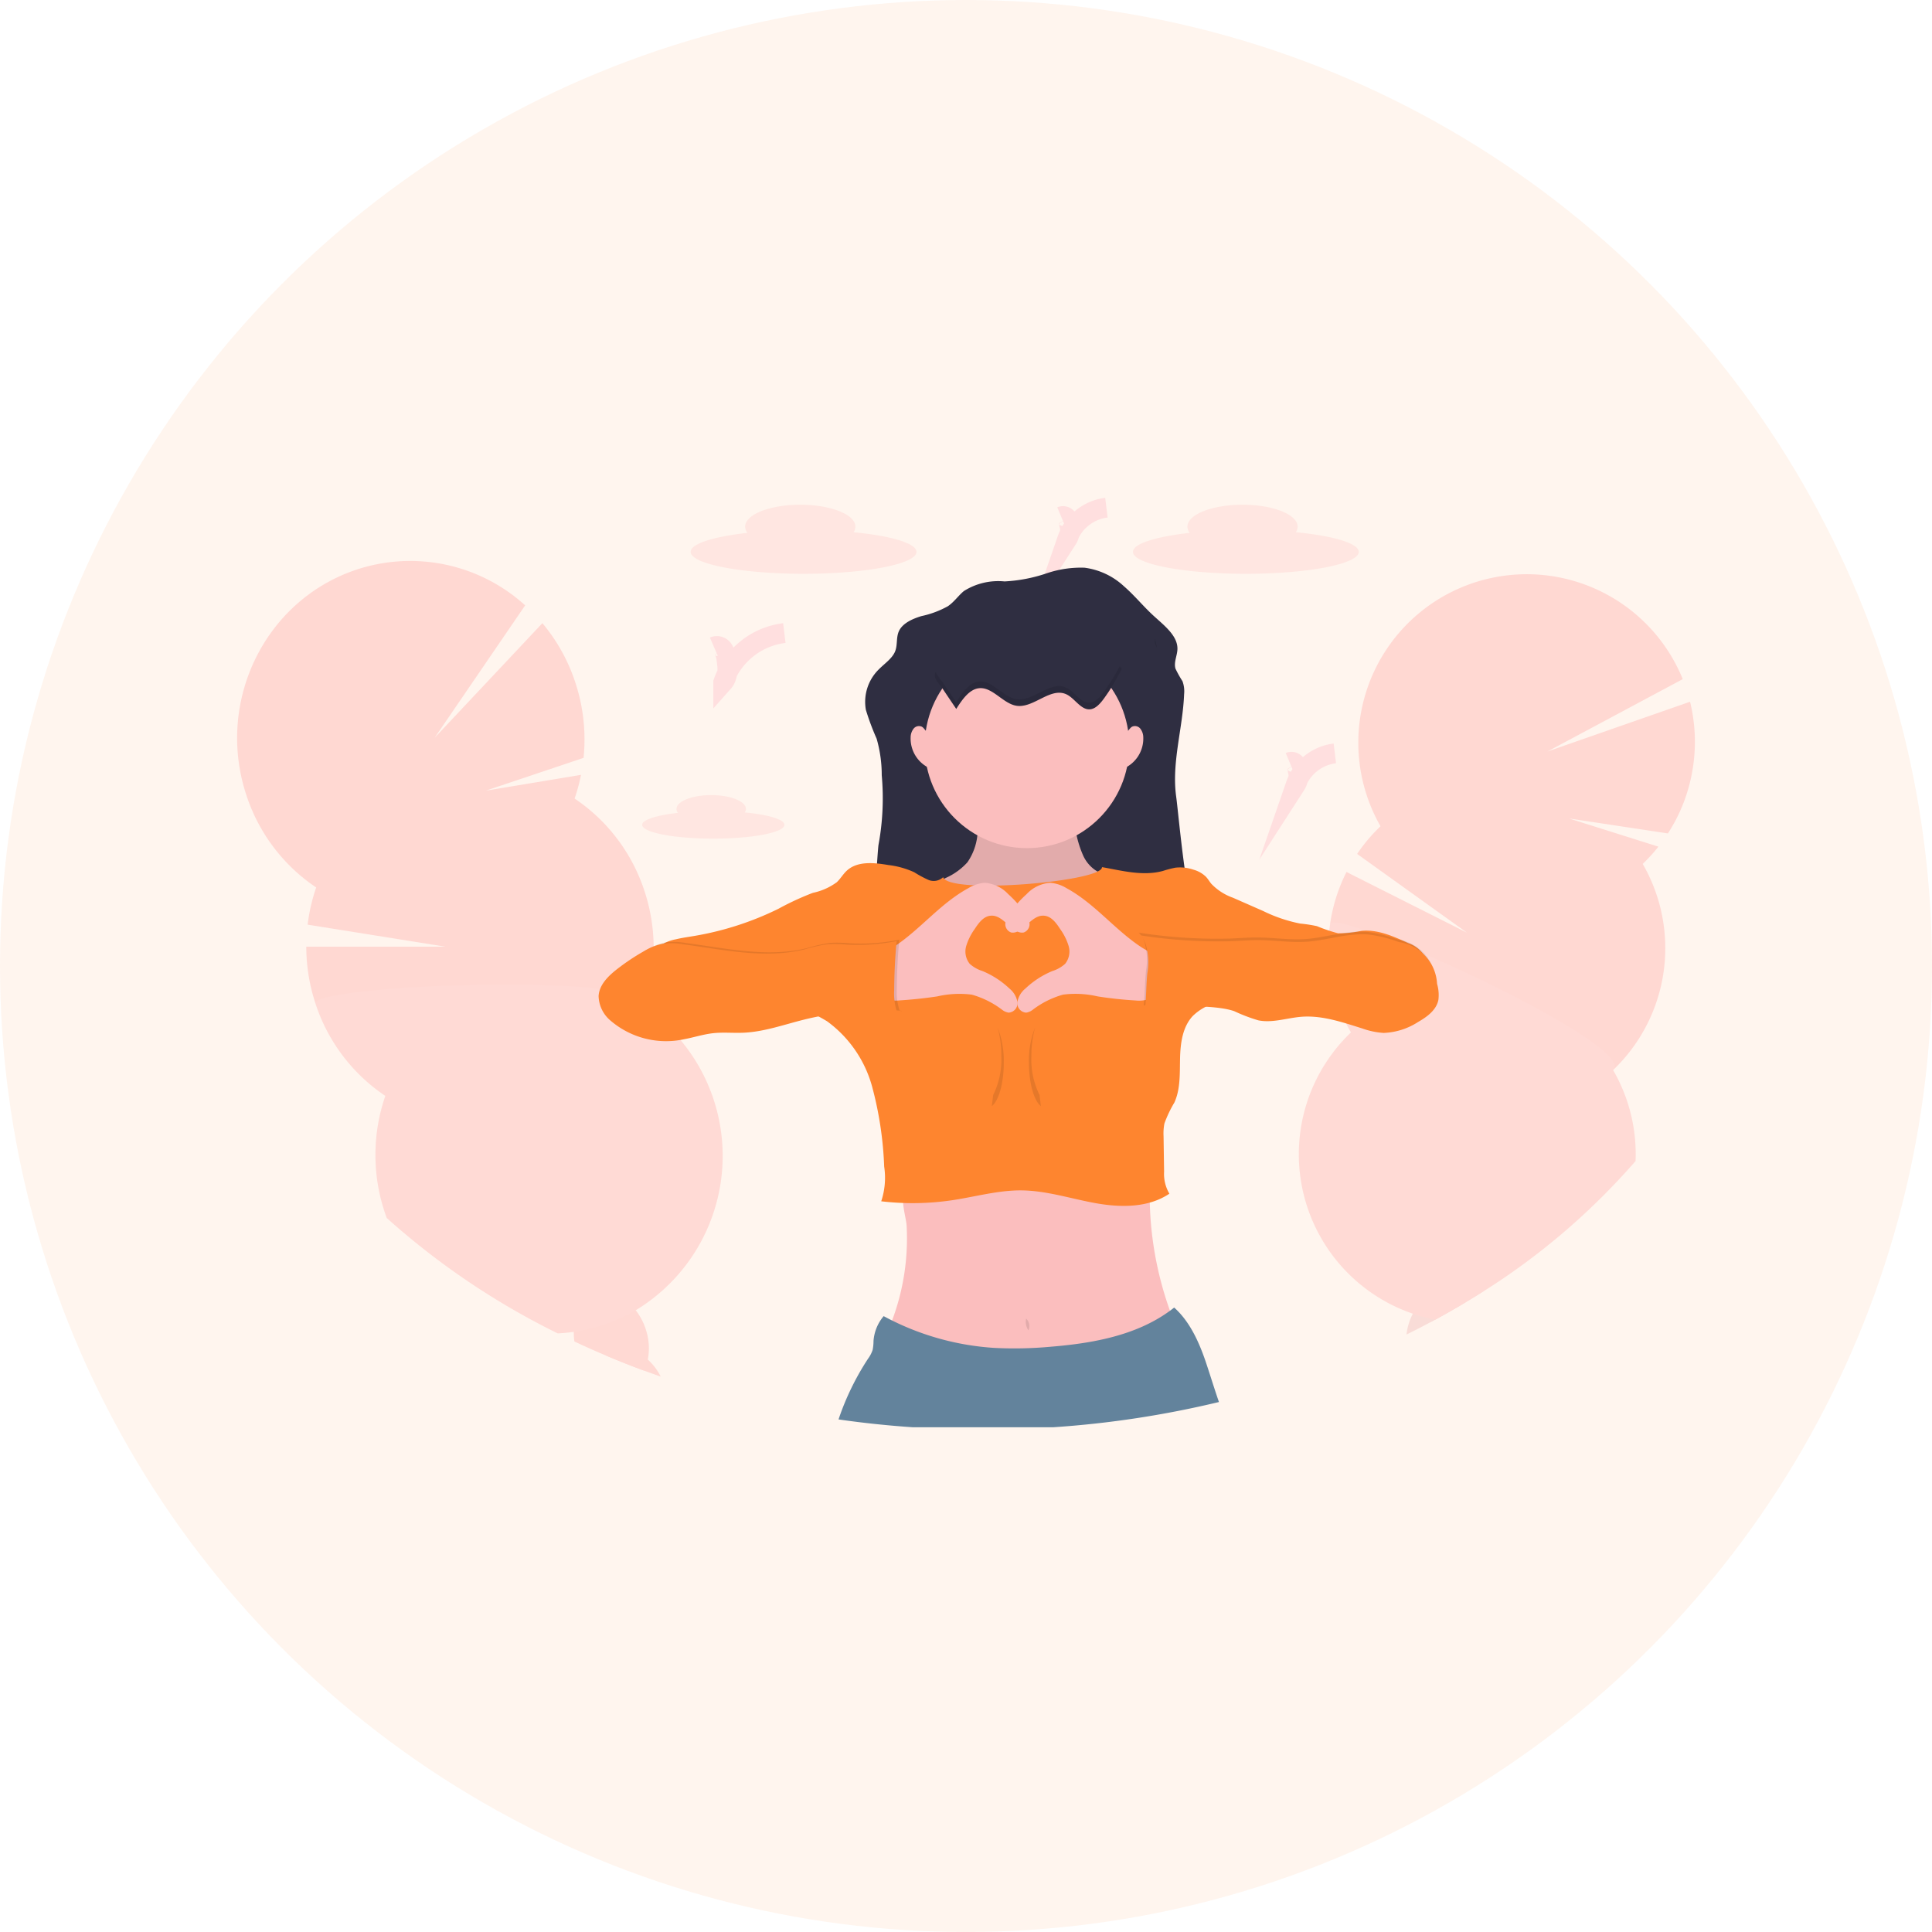 <?xml version="1.0" encoding="UTF-8"?>
<svg xmlns="http://www.w3.org/2000/svg" width="292" height="292" viewBox="0 0 292 292">
  <g id="Groupe_2858" data-name="Groupe 2858" transform="translate(-998 -1324.25)">
    <circle id="Ellipse_68" data-name="Ellipse 68" cx="146" cy="146" r="146" transform="translate(998 1324.25)" fill="#fe852f" opacity="0.08"></circle>
    <g id="undraw_a_whole_year_vnfm" transform="translate(1033.842 1400.535)">
      <g id="Groupe_1538" data-name="Groupe 1538" transform="translate(160.461 10.492)" opacity="0.2">
        <path id="Tracé_1477" data-name="Tracé 1477" d="M940.661,696.791q-2.276,1.371-4.643,2.656c-.245.132-.49.265-.735.4q-1.779.954-3.613,1.855.014-.145.036-.289a8.751,8.751,0,0,1,.919-2.854,7.189,7.189,0,0,1,.783-1.2,5,5,0,0,1,4.547-2.082A4.416,4.416,0,0,1,940.661,696.791Z" transform="translate(-915.394 -586.78)" fill="#e37a7e"></path>
        <path id="Tracé_1478" data-name="Tracé 1478" d="M948.062,661.028c-.03.215-.068.426-.114.634q-1.315.845-2.668,1.648-2.276,1.371-4.643,2.656c-.245.133-.49.265-.735.4a4.886,4.886,0,0,1-.8-.741,6.221,6.221,0,0,1-1.066-1.744,8.7,8.7,0,0,1,1.2-8.417,4.62,4.62,0,0,1,8.324,1.194A8.389,8.389,0,0,1,948.062,661.028Z" transform="translate(-920.013 -553.299)" fill="#e37a7e"></path>
        <ellipse id="Ellipse_87" data-name="Ellipse 87" cx="6.958" cy="5.315" rx="6.958" ry="5.315" transform="translate(17.753 104.692) rotate(-81.82)" fill="#3f3d56"></ellipse>
        <path id="Tracé_1479" data-name="Tracé 1479" d="M910.186,183.941a25.355,25.355,0,0,1-3.814,10.205l-14.935-2.26,13.5,4.258a25.833,25.833,0,0,1-2.375,2.61,25.462,25.462,0,0,1-4.477,31.158,25.337,25.337,0,0,1,3.395,13.746,103.856,103.856,0,0,1-22.95,19.672q-1.321.837-2.674,1.64-2.276,1.371-4.643,2.656c-.52-.1-1.032-.215-1.538-.347-.628-.159-1.245-.343-1.849-.548a25.459,25.459,0,0,1-9.358-42.51q-.385-.664-.729-1.351h0c-.068-.132-.132-.265-.2-.4a25.337,25.337,0,0,1-2.449-12.426l.03-.444c.018-.239.04-.48.064-.719.036-.337.078-.676.127-1.016v-.032a25.277,25.277,0,0,1,2.485-7.859L876,209.144l-16.6-11.9a25.5,25.5,0,0,1,3.533-4.183,25.459,25.459,0,1,1,45.682-22.236l-20.449,10.938,21.551-7.522A25.387,25.387,0,0,1,910.186,183.941Z" transform="translate(-850.588 -154.959)" fill="#ff6366"></path>
        <path id="Tracé_1480" data-name="Tracé 1480" d="M901.473,453.267a103.857,103.857,0,0,1-22.95,19.672q-1.315.845-2.668,1.648-2.276,1.371-4.643,2.656c-.52-.1-1.032-.215-1.538-.347-.628-.159-1.245-.343-1.849-.548a25.459,25.459,0,0,1-9.358-42.51q-.385-.664-.729-1.351h0c-.068-.133-.132-.265-.2-.4a25.337,25.337,0,0,1-2.449-12.426l.03-.444c.018-.239.04-.48.064-.719.036-.337.078-.676.127-1.016v-.032c.156-.542,2.228-.086,5.384,1h0l.667.237c.7.251,1.443.528,2.226.831h0c1.708.658,3.6,1.435,5.586,2.294h0l.13.056h0l.277.12h0c13.389,5.805,31,15.119,28.476,17.524a25.336,25.336,0,0,1,3.416,13.75Z" transform="translate(-850.588 -364.575)" fill="#ffdfdf" opacity="0.1"></path>
      </g>
      <g id="Groupe_1539" data-name="Groupe 1539" transform="translate(-0.003 8.485)" opacity="0.2">
        <path id="Tracé_1481" data-name="Tracé 1481" d="M337.366,742.832q-1.265-.438-2.511-.9-2.9-1.068-5.715-2.258a4.174,4.174,0,0,1,1.275-.707,5.085,5.085,0,0,1,5,1.295A8.491,8.491,0,0,1,337.366,742.832Z" transform="translate(-273.349 -619.548)" fill="#ff6969"></path>
        <path id="Tracé_1482" data-name="Tracé 1482" d="M315.865,706.374a6.71,6.71,0,0,1-.564,1.67q-2.9-1.068-5.715-2.258-2.447-1.03-4.818-2.15a9.14,9.14,0,0,1-.092-1.447,8.117,8.117,0,0,1,.161-1.5,5.22,5.22,0,0,1,3.212-4.119,5.08,5.08,0,0,1,5,1.3,7.927,7.927,0,0,1,.992,1.056,9.355,9.355,0,0,1,1.5,2.826A9.044,9.044,0,0,1,315.865,706.374Z" transform="translate(-253.794 -585.659)" fill="#ff6969"></path>
        <ellipse id="Ellipse_88" data-name="Ellipse 88" cx="5.484" cy="7.337" rx="5.484" ry="7.337" transform="translate(46.291 104.019) rotate(-17.54)" fill="#ff6969"></ellipse>
        <ellipse id="Ellipse_89" data-name="Ellipse 89" cx="5.464" cy="7.309" rx="5.464" ry="7.309" transform="translate(43.104 95.152) rotate(-17.526)" fill="#3f3d56"></ellipse>
        <path id="Tracé_1483" data-name="Tracé 1483" d="M111.446,258.22q-.837.49-1.718.917a26.015,26.015,0,0,1-2.917,1.2,25.544,25.544,0,0,1-2.772.785q-.978.221-1.957.359-1.216.175-2.427.229a113.975,113.975,0,0,1-25.839-17.442c-.106-.285-.2-.572-.3-.863a27.36,27.36,0,0,1,.092-17.584A26.832,26.832,0,0,1,63.063,211.9a27.455,27.455,0,0,1-1.405-8.632H82.681l-20.818-3.328a27.3,27.3,0,0,1,1.293-5.621,26.82,26.82,0,0,1-10.543-13.925c-4.669-14.074,2.672-29.307,16.4-34.033a25.837,25.837,0,0,1,25.728,5.319L81.057,171.7l16.288-17.328a27.1,27.1,0,0,1,4.962,8.917,27.418,27.418,0,0,1,1.261,11.442l-14.78,4.958L103.18,177.3a27.143,27.143,0,0,1-.966,3.581,26.828,26.828,0,0,1,10.543,13.925,27.461,27.461,0,0,1,1.405,8.4v.966a27.3,27.3,0,0,1-1.487,8.23,26.5,26.5,0,0,1,5.42,4.828c.04.044.078.088.114.134a27.271,27.271,0,0,1-6.763,40.858Z" transform="translate(-51.207 -144.958)" fill="#ff6366"></path>
        <path id="Tracé_1484" data-name="Tracé 1484" d="M158.6,513.148q-.837.49-1.718.917a25.979,25.979,0,0,1-2.917,1.2,25.5,25.5,0,0,1-2.772.785q-.978.221-1.957.359-1.216.175-2.427.229A113.974,113.974,0,0,1,120.973,499.2c-.106-.285-.2-.572-.3-.863a27.36,27.36,0,0,1,.092-17.584,26.832,26.832,0,0,1-10.543-13.927c-.721-2.172,29.332-3.924,43.02-2.244l.319.04c4.155.536,6.707,1.405,6.263,2.692a26.5,26.5,0,0,1,5.42,4.828c.04.044.078.088.114.134a27.289,27.289,0,0,1-6.753,40.872Z" transform="translate(-98.363 -399.886)" fill="#ffdfdf" opacity="0.1"></path>
      </g>
      <path id="Tracé_1485" data-name="Tracé 1485" d="M371.677,323.928a.951.951,0,0,0,.173-.53c0-1.154-2.351-2.088-5.249-2.088s-5.245.941-5.245,2.088a1,1,0,0,0,.215.6c-3.226.359-5.4,1.036-5.4,1.807,0,1.152,4.818,2.086,10.749,2.086s10.749-.933,10.749-2.086C377.667,324.979,375.226,324.269,371.677,323.928Z" transform="translate(-294.956 -277.425)" fill="#ff6366" opacity="0.1"></path>
      <path id="Tracé_1486" data-name="Tracé 1486" d="M750.326,106.847A1.527,1.527,0,0,0,750.6,106c0-1.829-3.73-3.312-8.331-3.312s-8.331,1.483-8.331,3.312a1.568,1.568,0,0,0,.343.941c-5.123.572-8.573,1.644-8.573,2.873,0,1.829,7.628,3.312,17.063,3.312s17.063-1.483,17.063-3.312C759.835,108.513,755.959,107.387,750.326,106.847Z" transform="translate(-590.316 -102.69)" fill="#ff6366" opacity="0.1"></path>
      <path id="Tracé_1487" data-name="Tracé 1487" d="M417.326,106.847A1.528,1.528,0,0,0,417.6,106c0-1.829-3.73-3.312-8.331-3.312s-8.331,1.483-8.331,3.312a1.568,1.568,0,0,0,.343.941c-5.123.572-8.573,1.644-8.573,2.873,0,1.829,7.638,3.312,17.063,3.312s17.063-1.483,17.063-3.312C426.835,108.513,422.959,107.387,417.326,106.847Z" transform="translate(-324.161 -102.69)" fill="#ff6366" opacity="0.1"></path>
      <path id="Tracé_1488" data-name="Tracé 1488" d="M410.13,201.364a1.153,1.153,0,0,1,1.421.424,3.4,3.4,0,0,1,.494,1.532c.179,1.186.307,2.549-.492,3.445a11.2,11.2,0,0,1,9.234-7.453" transform="translate(-338.085 -179.915)" fill="none" stroke="#ffdfdf" stroke-miterlimit="10" stroke-width="3"></path>
      <path id="Tracé_1489" data-name="Tracé 1489" d="M671.6,106.237a.754.754,0,0,1,.915.271,2.149,2.149,0,0,1,.315.986,2.666,2.666,0,0,1-.315,2.208,7.2,7.2,0,0,1,5.932-4.792" transform="translate(-547.068 -104.464)" fill="none" stroke="#ffdfdf" stroke-miterlimit="10" stroke-width="3"></path>
      <path id="Tracé_1490" data-name="Tracé 1490" d="M843.6,291.237a.754.754,0,0,1,.915.271,2.148,2.148,0,0,1,.315.986,2.666,2.666,0,0,1-.315,2.208,7.2,7.2,0,0,1,5.932-4.792" transform="translate(-684.541 -252.328)" fill="none" stroke="#ffdfdf" stroke-miterlimit="10" stroke-width="3"></path>
      <path id="Tracé_1491" data-name="Tracé 1491" d="M538.93,153.494c-.859.719-1.465,1.64-2.409,2.288a14.373,14.373,0,0,1-4.015,1.5c-1.387.42-2.81,1.078-3.368,2.22-.474.978-.2,2.112-.6,3.111-.432,1.062-1.552,1.807-2.409,2.664a6.875,6.875,0,0,0-2.007,6.183,37.952,37.952,0,0,0,1.624,4.348,19.96,19.96,0,0,1,.771,5.524,38.764,38.764,0,0,1-.474,10.438c-.2.861-.743,13.955-1.793,13.929,2.786-.239,5.588-.265,8.389-.293l41.954-.4c-1.933-2.529-3.168-17.476-3.577-20.457-.707-5.139,1-10.284,1.2-15.457a4.385,4.385,0,0,0-.247-1.977,16.432,16.432,0,0,1-1.06-1.9c-.277-.974.279-1.971.3-2.971.036-2.007-2.007-3.547-3.627-5.034-1.562-1.431-2.86-3.057-4.472-4.452a10.8,10.8,0,0,0-5.942-2.792,16.088,16.088,0,0,0-5.586.8,23.46,23.46,0,0,1-6.51,1.273A9.712,9.712,0,0,0,538.93,153.494Z" transform="translate(-429.094 -140.448)" fill="#2f2e41"></path>
      <g id="Groupe_1540" data-name="Groupe 1540" transform="translate(97.814 20.276)" opacity="0.1">
        <path id="Tracé_1492" data-name="Tracé 1492" d="M742.063,204.376a2.794,2.794,0,0,0,.253.63,3.706,3.706,0,0,0-.323-1.307A2.407,2.407,0,0,0,742.063,204.376Z" transform="translate(-701.143 -203.7)"></path>
        <path id="Tracé_1493" data-name="Tracé 1493" d="M538.733,367.64l-.233.02A1.1,1.1,0,0,0,538.733,367.64Z" transform="translate(-538.5 -334.731)"></path>
      </g>
      <path id="Tracé_1494" data-name="Tracé 1494" d="M581.347,626.822a1.769,1.769,0,0,1-.883.359,106.219,106.219,0,0,1-15.545,2.238,133.767,133.767,0,0,1-13.867-.2,89.194,89.194,0,0,1-13.742-1.389,35.024,35.024,0,0,0,3.473-12.006,35.444,35.444,0,0,0,.139-5.52,6.188,6.188,0,0,0-.08-.66c-.215-1.321-.745-3.234-.263-4.189.618-1.229,2.993-1.269,4.153-1.5,1.971-.387,3.953-.711,5.942-.982a227.122,227.122,0,0,1,23.825-1.558c1.068-.032,2.341.04,2.9.954a3.17,3.17,0,0,1,.279,1.75q-.054,1.949.038,3.9a52.145,52.145,0,0,0,3.649,16.8C581.626,625.471,581.869,626.33,581.347,626.822Z" transform="translate(-439.735 -501.3)" fill="#fbbebe"></path>
      <path id="Tracé_1495" data-name="Tracé 1495" d="M570.276,344.656a9.683,9.683,0,0,1-3.212,2.339,40.112,40.112,0,0,1-4.386,1.943,1.58,1.58,0,0,0,.2,1.56c2.355,4.573,5.506,9.117,10.26,11.083a26.359,26.359,0,0,0,7.744,1.489,7.5,7.5,0,0,0,2.453-.052,6.321,6.321,0,0,0,2.208-1.176,20.6,20.6,0,0,0,7.973-13.6c.064-.48.064-1.068-.347-1.325a1.609,1.609,0,0,0-.865-.122,5.373,5.373,0,0,1-4.521-3.109,15.82,15.82,0,0,1-1.345-5.583c0-.042-11.318-.281-12.339-.289-1.594-.014-2.12.173-2.274,1.807A8.788,8.788,0,0,1,570.276,344.656Z" transform="translate(-459.898 -290.618)" fill="#fbbebe"></path>
      <path id="Tracé_1496" data-name="Tracé 1496" d="M570.276,344.656a9.683,9.683,0,0,1-3.212,2.339,40.112,40.112,0,0,1-4.386,1.943,1.58,1.58,0,0,0,.2,1.56c2.355,4.573,5.506,9.117,10.26,11.083a26.359,26.359,0,0,0,7.744,1.489,7.5,7.5,0,0,0,2.453-.052,6.321,6.321,0,0,0,2.208-1.176,20.6,20.6,0,0,0,7.973-13.6c.064-.48.064-1.068-.347-1.325a1.609,1.609,0,0,0-.865-.122,5.373,5.373,0,0,1-4.521-3.109,15.82,15.82,0,0,1-1.345-5.583c0-.042-11.318-.281-12.339-.289-1.594-.014-2.12.173-2.274,1.807A8.788,8.788,0,0,1,570.276,344.656Z" transform="translate(-459.898 -290.618)" opacity="0.1"></path>
      <circle id="Ellipse_90" data-name="Ellipse 90" cx="15.457" cy="15.457" r="15.457" transform="translate(103.916 20.987)" fill="#fbbebe"></circle>
      <path id="Tracé_1497" data-name="Tracé 1497" d="M432.051,373.142c.171,2.168-23.129,4.2-24.008,1.524a2.07,2.07,0,0,1-2.242.4,16.8,16.8,0,0,1-2.128-1.15,13.013,13.013,0,0,0-3.9-1.088c-2.174-.367-4.7-.636-6.309.871-.556.52-.935,1.2-1.493,1.726a9.339,9.339,0,0,1-3.613,1.606,42.127,42.127,0,0,0-5.207,2.409,46.138,46.138,0,0,1-12.685,4.1c-.937.159-1.881.287-2.81.51a6.633,6.633,0,0,0-3.5,1.855,8.253,8.253,0,0,0,4.137,2.577l15.477,5.059a26.918,26.918,0,0,1,6.731,2.9,18.124,18.124,0,0,1,6.811,9.882,54.043,54.043,0,0,1,1.821,12.076,11.268,11.268,0,0,1-.446,5.251,40.643,40.643,0,0,0,10.84-.179c3.455-.526,6.871-1.5,10.366-1.469,3.814.038,7.51,1.275,11.269,1.943s7.909.689,11.077-1.445a5.886,5.886,0,0,1-.8-3.336l-.08-5.346a7.935,7.935,0,0,1,.129-1.927,18.267,18.267,0,0,1,1.51-3.174c.933-2.066.8-4.426.855-6.693s.369-4.7,1.9-6.359a7.894,7.894,0,0,1,3.834-2.076,39.9,39.9,0,0,1,7.5-.871,67.183,67.183,0,0,0,23.687-6.169,4.645,4.645,0,0,0-2.427-1.913c-2.236-1.034-4.6-2.094-7.058-1.863a16.262,16.262,0,0,1-3.543.375,23.728,23.728,0,0,1-3.2-1.082,21.4,21.4,0,0,0-2.535-.391,22.571,22.571,0,0,1-5.6-1.9l-4.569-2.007a8.339,8.339,0,0,1-3.286-2.128c-.269-.335-.486-.713-.779-1.028a4.36,4.36,0,0,0-1.9-1.082,6.171,6.171,0,0,0-2.744-.3,16.126,16.126,0,0,0-1.877.492C438.238,374.537,435.122,373.69,432.051,373.142Z" transform="translate(-301.342 -318.373)" fill="#fe852f"></path>
      <path id="Tracé_1498" data-name="Tracé 1498" d="M561.515,721.436a149.517,149.517,0,0,1-25.052,3.814H515.237q-5.691-.387-11.217-1.184a39.862,39.862,0,0,1,4.458-9.174,4.805,4.805,0,0,0,.695-1.329,7,7,0,0,0,.134-1.347,6.522,6.522,0,0,1,1.534-3.762q.626.341,1.265.656a40.485,40.485,0,0,0,15.445,4.145,59.5,59.5,0,0,0,8.477-.171c6.355-.512,12.964-1.692,18.082-5.44.215-.156.428-.319.638-.486,2.487,2.208,3.926,5.593,4.956,8.756C560.316,717.767,560.883,719.614,561.515,721.436Z" transform="translate(-413.127 -585.821)" fill="#63839c"></path>
      <path id="Tracé_1499" data-name="Tracé 1499" d="M645.086,714.66a2.222,2.222,0,0,0,.305,1.933,1.564,1.564,0,0,0-.325-1.75Z" transform="translate(-525.797 -591.816)" opacity="0.1"></path>
      <path id="Tracé_1500" data-name="Tracé 1500" d="M544.472,388.154a5.508,5.508,0,0,1,2.507-.815,5.414,5.414,0,0,1,3.513,1.7,17.989,17.989,0,0,1,2.465,2.734,3.386,3.386,0,0,1,.761,1.64,1.334,1.334,0,0,1-.873,1.437,1.54,1.54,0,0,1-1.082-.219c-1.373-.755-2.391-2.483-3.948-2.314-1.068.114-1.791,1.108-2.375,2.007a8.77,8.77,0,0,0-1.279,2.555,2.963,2.963,0,0,0,.526,2.706,5.145,5.145,0,0,0,1.919,1.088,13.376,13.376,0,0,1,4.089,2.654,3.393,3.393,0,0,1,1.2,2.007,1.431,1.431,0,0,1-1.323,1.63,2.118,2.118,0,0,1-.982-.428A13.666,13.666,0,0,0,545,404.245a14.828,14.828,0,0,0-5.219.265q-2.846.426-5.721.606a4.783,4.783,0,0,1-1.7-.11c-1.895-.586-2.447-3-2.226-4.739.235-1.863,1.606-2.286,3.039-3.212C537.208,394.417,540.2,390.483,544.472,388.154Z" transform="translate(-433.966 -330.2)" fill="#fbbebe"></path>
      <path id="Tracé_1501" data-name="Tracé 1501" d="M638.871,388.154a5.516,5.516,0,0,0-2.509-.815,5.413,5.413,0,0,0-3.513,1.7,17.985,17.985,0,0,0-2.463,2.734,3.4,3.4,0,0,0-.759,1.64,1.333,1.333,0,0,0,.871,1.437,1.546,1.546,0,0,0,1.084-.219c1.373-.755,2.391-2.483,3.946-2.314,1.07.114,1.793,1.108,2.375,2.007a8.72,8.72,0,0,1,1.279,2.555,2.969,2.969,0,0,1-.526,2.706,5.131,5.131,0,0,1-1.919,1.088,13.4,13.4,0,0,0-4.091,2.654,3.4,3.4,0,0,0-1.2,2.007,1.429,1.429,0,0,0,1.323,1.63,2.109,2.109,0,0,0,.982-.428,13.667,13.667,0,0,1,4.591-2.294,14.827,14.827,0,0,1,5.219.265c1.893.3,3.8.5,5.715.618a4.794,4.794,0,0,0,1.7-.11c1.893-.586,2.445-3,2.226-4.739-.237-1.863-1.606-2.286-3.041-3.212C646.136,394.417,643.147,390.483,638.871,388.154Z" transform="translate(-513.516 -330.2)" fill="#fbbebe"></path>
      <path id="Tracé_1502" data-name="Tracé 1502" d="M579.846,211.618c.9-1.421,1.967-2.963,3.427-3.127,2.037-.231,3.629,2.317,5.657,2.646,2.61.426,5.175-2.915,7.628-1.694,1.2.6,2.1,2.272,3.413,2.24.905-.02,1.642-.869,2.242-1.7a31.758,31.758,0,0,0,2.68-4.44c-2.491-2.856-6.114-3.509-9.5-4.029l-5.687-.873a11.407,11.407,0,0,0-4.123-.128,11.255,11.255,0,0,0-3.493,1.622c-1.329.835-4.454,2.176-5.269,3.73-.568,1.078.213,1.58.945,2.666Q578.8,210.073,579.846,211.618Z" transform="translate(-471.16 -180.759)" fill="#2f2e41"></path>
      <path id="Tracé_1503" data-name="Tracé 1503" d="M370.4,430.22a29.911,29.911,0,0,1-7.5.534,20.2,20.2,0,0,0-2.957-.062,24.228,24.228,0,0,0-3.477.789c-5.98,1.471-12.229.034-18.333-.773a10.085,10.085,0,0,0-3.248-.056,9.235,9.235,0,0,0-2.746,1.14,33.169,33.169,0,0,0-4.015,2.688c-1.331,1.04-2.674,2.365-2.766,4.049a5.008,5.008,0,0,0,1.873,3.77,12.892,12.892,0,0,0,11.052,2.756c1.471-.275,2.907-.749,4.394-.913,1.524-.169,3.063,0,4.595-.072,3.111-.138,6.09-1.22,9.111-1.973a43.887,43.887,0,0,1,14.441-1.132.311.311,0,0,1-.428-.219,8.867,8.867,0,0,1-.367-3.087C370.048,435.13,370.166,432.737,370.4,430.22Z" transform="translate(-270.327 -364.473)" opacity="0.1"></path>
      <path id="Tracé_1504" data-name="Tracé 1504" d="M368.4,431.22a29.909,29.909,0,0,1-7.5.534,20.212,20.212,0,0,0-2.957-.062,24.229,24.229,0,0,0-3.477.789c-5.98,1.471-12.229.034-18.333-.773a10.085,10.085,0,0,0-3.248-.056,9.235,9.235,0,0,0-2.746,1.14,33.169,33.169,0,0,0-4.015,2.688c-1.331,1.04-2.674,2.365-2.766,4.049a5.008,5.008,0,0,0,1.873,3.77,12.893,12.893,0,0,0,11.053,2.756c1.471-.275,2.907-.749,4.394-.913,1.524-.169,3.063,0,4.595-.072,3.111-.139,6.09-1.22,9.111-1.973a43.889,43.889,0,0,1,14.441-1.132.311.311,0,0,1-.428-.219,8.87,8.87,0,0,1-.367-3.087C368.048,436.13,368.166,433.737,368.4,431.22Z" transform="translate(-268.728 -365.272)" fill="#fe852f"></path>
      <path id="Tracé_1505" data-name="Tracé 1505" d="M730,424.236a76.677,76.677,0,0,0,13.558.9c1.431-.044,2.858-.173,4.29-.169,2.453,0,4.9.4,7.349.239,3.162-.217,6.267-1.379,9.42-1.08a20.6,20.6,0,0,1,4.519,1.136,6.726,6.726,0,0,1,5.761,6.3,6.027,6.027,0,0,1,.2,2.437c-.3,1.528-1.706,2.561-3.057,3.332a10.318,10.318,0,0,1-5.219,1.66,11.654,11.654,0,0,1-3.212-.67c-3-.941-6.06-2.007-9.192-1.772-2.19.169-4.378.976-6.532.54a25.142,25.142,0,0,1-3.613-1.373c-2.935-1.074-10.384-.789-13.5-.492.181-1.748.159-3.511.339-5.261a9.455,9.455,0,0,0-.155-4A3.32,3.32,0,0,0,730,424.236Z" transform="translate(-593.745 -359.563)" opacity="0.1"></path>
      <path id="Tracé_1506" data-name="Tracé 1506" d="M731,426.236a76.667,76.667,0,0,0,13.558.9c1.431-.044,2.859-.173,4.29-.169,2.453,0,4.9.4,7.349.239,3.161-.217,6.267-1.379,9.421-1.08a20.6,20.6,0,0,1,4.519,1.136,6.726,6.726,0,0,1,5.761,6.3,6.023,6.023,0,0,1,.2,2.437c-.3,1.528-1.706,2.561-3.057,3.332a10.318,10.318,0,0,1-5.219,1.66,11.658,11.658,0,0,1-3.212-.67c-3-.941-6.06-2.007-9.192-1.772-2.19.169-4.378.976-6.532.54a25.123,25.123,0,0,1-3.613-1.373c-2.935-1.074-10.384-.789-13.5-.492.181-1.748.159-3.511.339-5.261a9.456,9.456,0,0,0-.155-4A3.32,3.32,0,0,0,731,426.236Z" transform="translate(-594.544 -361.161)" fill="#fe852f"></path>
      <path id="Tracé_1507" data-name="Tracé 1507" d="M561.067,270.361c-.47-.122-.65-.717-1.074-.956a1.037,1.037,0,0,0-1.259.305,2.172,2.172,0,0,0-.438,1.3,4.934,4.934,0,0,0,3.091,4.761,20.107,20.107,0,0,1-.482-5.576Z" transform="translate(-456.506 -235.854)" fill="#fbbebe"></path>
      <path id="Tracé_1508" data-name="Tracé 1508" d="M718.393,270.361c.47-.122.648-.717,1.072-.956a1.037,1.037,0,0,1,1.259.305,2.158,2.158,0,0,1,.438,1.3,4.934,4.934,0,0,1-3.091,4.761,20.112,20.112,0,0,0,.482-5.576Z" transform="translate(-584.21 -235.854)" fill="#fbbebe"></path>
      <g id="Groupe_1541" data-name="Groupe 1541" transform="translate(114.06 79.02)" opacity="0.1">
        <path id="Tracé_1509" data-name="Tracé 1509" d="M620.313,496.34a15.612,15.612,0,0,1,.552,4.3,12.115,12.115,0,0,1-1.235,5.908c-.062.562-.133,1.12-.2,1.668,1.042-.8,1.807-3.441,1.807-6.572A13.857,13.857,0,0,0,620.313,496.34Z" transform="translate(-619.43 -496.34)"></path>
      </g>
      <g id="Groupe_1542" data-name="Groupe 1542" transform="translate(119.674 79.02)" opacity="0.1">
        <path id="Tracé_1510" data-name="Tracé 1510" d="M648.323,496.34a15.6,15.6,0,0,0-.554,4.3,12.113,12.113,0,0,0,1.236,5.908c.062.562.131,1.12.2,1.668-1.042-.8-1.807-3.441-1.807-6.572A13.481,13.481,0,0,1,648.323,496.34Z" transform="translate(-647.4 -496.34)"></path>
      </g>
      <path id="Tracé_1511" data-name="Tracé 1511" d="M602.1,228.138c-.6.833-1.337,1.682-2.242,1.7-1.311.032-2.208-1.634-3.413-2.24-2.443-1.22-5,2.12-7.628,1.694-2.027-.329-3.613-2.877-5.657-2.646-1.459.165-2.527,1.706-3.427,3.127q-1.044-1.544-2.086-3.091a13.425,13.425,0,0,1-1.032-1.479c-.389.955.341,1.461,1.032,2.483s1.389,2.062,2.086,3.091c.9-1.421,1.967-2.963,3.427-3.127,2.038-.231,3.629,2.316,5.657,2.646,2.61.426,5.175-2.915,7.628-1.694,1.2.6,2.1,2.272,3.413,2.24.905-.02,1.642-.869,2.242-1.7a31.757,31.757,0,0,0,2.68-4.44c-.108-.124-.221-.245-.335-.361a32.048,32.048,0,0,1-2.345,3.8Z" transform="translate(-471.065 -199.92)" opacity="0.1"></path>
    </g>
  </g>
</svg>
